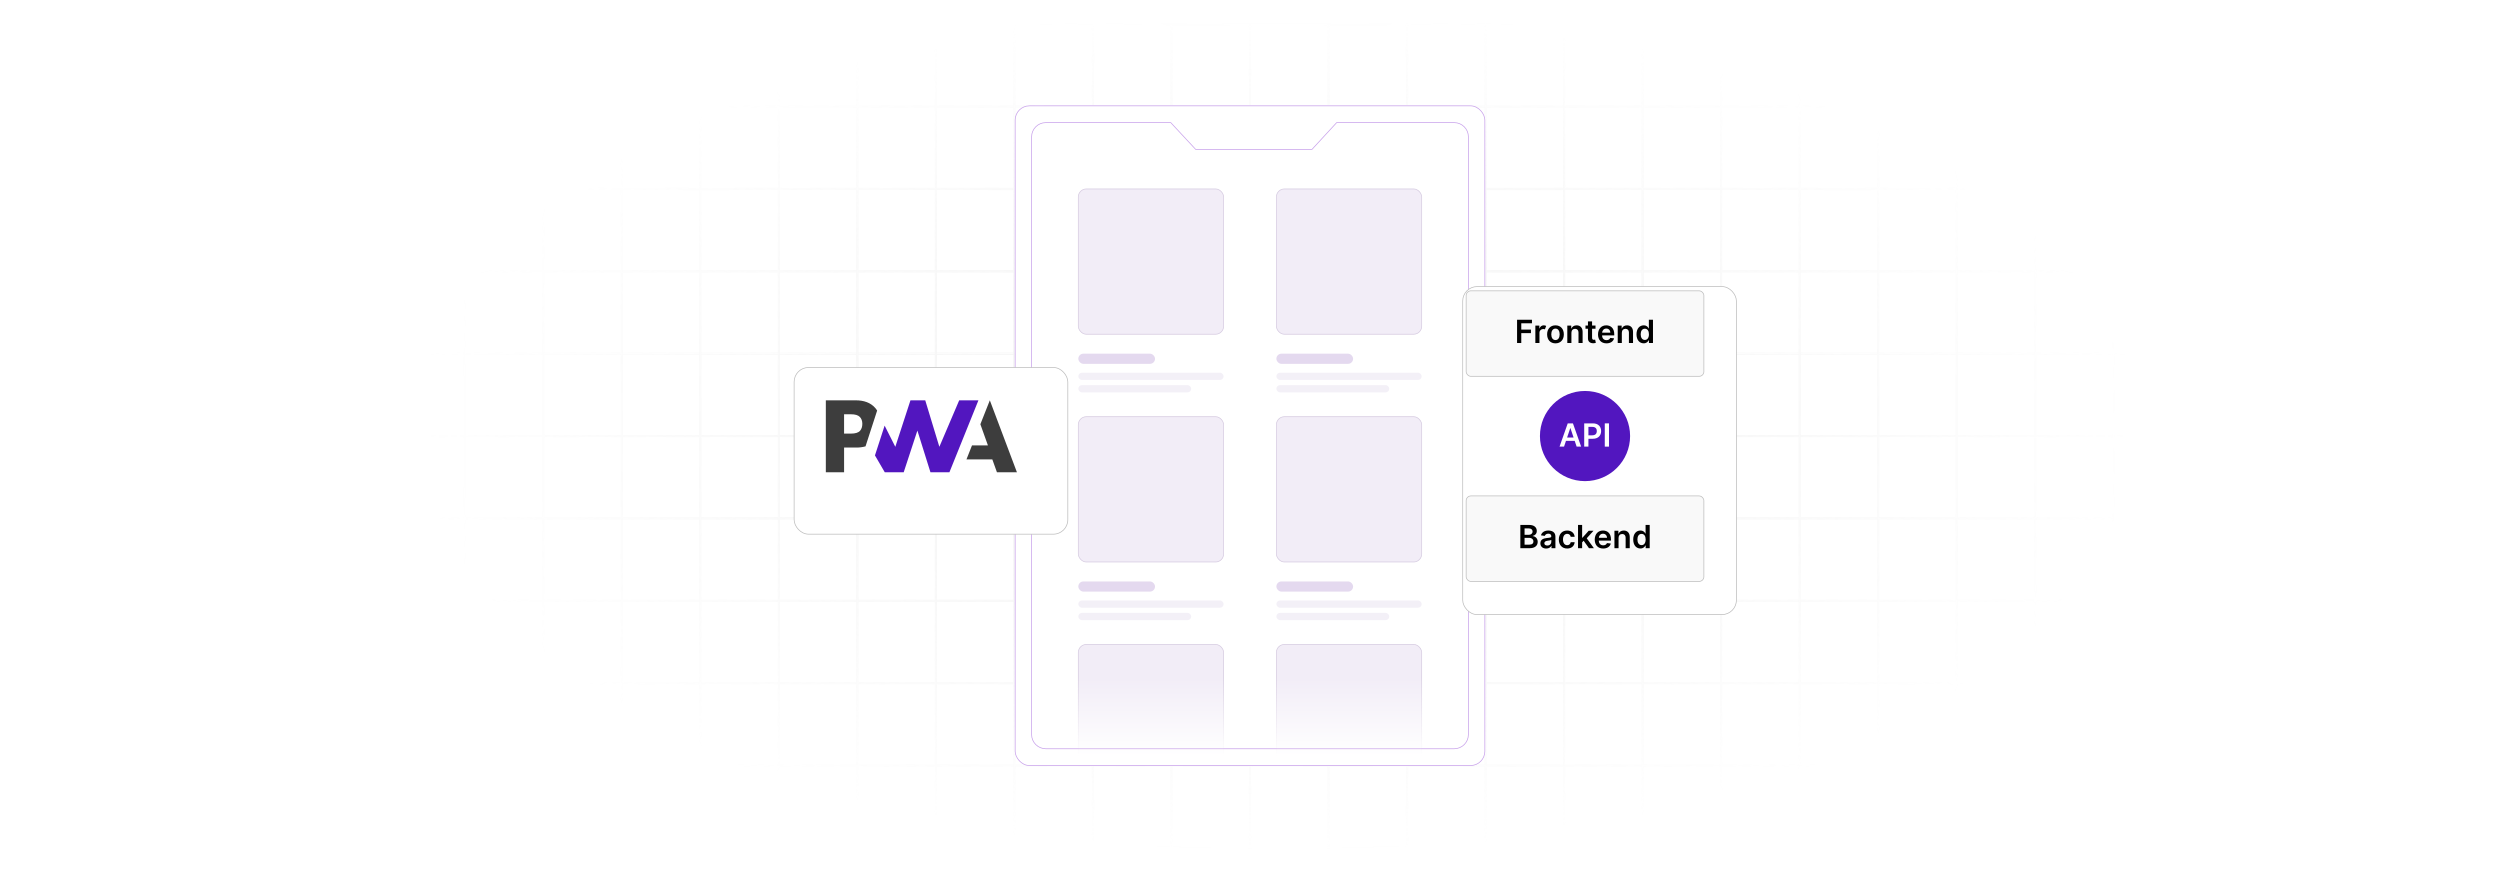 <?xml version="1.0" encoding="UTF-8"?>
<svg id="Layer_1" data-name="Layer 1" xmlns="http://www.w3.org/2000/svg" xmlns:xlink="http://www.w3.org/1999/xlink" viewBox="0 0 860 300">
  <defs>
    <filter id="luminosity-invert" x="39.647" y="-.272" width="782.115" height="300.272" color-interpolation-filters="sRGB" filterUnits="userSpaceOnUse">
      <feColorMatrix result="cm" values="-1 0 0 0 1 0 -1 0 0 1 0 0 -1 0 1 0 0 0 1 0"/>
    </filter>
    <radialGradient id="radial-gradient" cx="439.235" cy="148.479" fx="439.235" fy="148.479" r="298.487" gradientTransform="translate(0 74.962) scale(1 .495)" gradientUnits="userSpaceOnUse">
      <stop offset=".123" stop-color="#000" stop-opacity=".95"/>
      <stop offset="1" stop-color="#000" stop-opacity="0"/>
    </radialGradient>
    <mask id="mask" x="39.647" y="-.272" width="782.115" height="300.272" maskUnits="userSpaceOnUse">
      <g filter="url(#luminosity-invert)">
        <rect x="39.647" y="-.272" width="782.115" height="300.272" fill="url(#radial-gradient)"/>
      </g>
    </mask>
    <filter id="luminosity-invert-2" x="359.494" y="213.324" width="139.016" height="78.599" color-interpolation-filters="sRGB" filterUnits="userSpaceOnUse">
      <feColorMatrix result="cm" values="-1 0 0 0 1 0 -1 0 0 1 0 0 -1 0 1 0 0 0 1 0"/>
    </filter>
    <linearGradient id="linear-gradient" x1="429.002" y1="260.149" x2="429.002" y2="233.486" gradientUnits="userSpaceOnUse">
      <stop offset="0" stop-color="#fff" stop-opacity="0"/>
      <stop offset="1" stop-color="#000"/>
    </linearGradient>
    <mask id="mask-1" x="359.494" y="213.324" width="139.016" height="78.599" maskUnits="userSpaceOnUse">
      <g filter="url(#luminosity-invert-2)">
        <rect x="359.494" y="213.324" width="139.016" height="78.599" fill="url(#linear-gradient)"/>
      </g>
    </mask>
    <filter id="drop-shadow-4" x="242.6" y="95.983" width="155.04" height="118.08" filterUnits="userSpaceOnUse">
      <feOffset dx="5" dy="5"/>
      <feGaussianBlur result="blur" stdDeviation="10"/>
      <feFlood flood-color="#000" flood-opacity=".05"/>
      <feComposite in2="blur" operator="in"/>
      <feComposite in="SourceGraphic"/>
    </filter>
    <filter id="drop-shadow-5" x="473" y="68.143" width="154.56" height="173.76" filterUnits="userSpaceOnUse">
      <feOffset dx="5" dy="5"/>
      <feGaussianBlur result="blur-2" stdDeviation="10"/>
      <feFlood flood-color="#000" flood-opacity=".05"/>
      <feComposite in2="blur-2" operator="in"/>
      <feComposite in="SourceGraphic"/>
    </filter>
  </defs>
  <rect y="0" width="860" height="300" fill="#fff"/>
  <g mask="url(#mask)">
    <g opacity=".4">
      <path d="M808.41,291.922H51.59V8.078h756.819v283.845ZM52.09,291.422h755.819V8.578H52.09v282.845Z" fill="#e6e6e6" stroke="#d6d6d6" stroke-miterlimit="10" stroke-width=".25"/>
      <rect x="51.84" y="36.413" width="756.319" height=".5" fill="#e6e6e6" stroke="#d6d6d6" stroke-miterlimit="10" stroke-width=".25"/>
      <rect x="51.84" y="64.747" width="756.319" height=".5" fill="#e6e6e6" stroke="#d6d6d6" stroke-miterlimit="10" stroke-width=".25"/>
      <rect x="51.84" y="93.082" width="756.319" height=".5" fill="#e6e6e6" stroke="#d6d6d6" stroke-miterlimit="10" stroke-width=".25"/>
      <rect x="51.84" y="121.415" width="756.319" height=".5" fill="none" stroke="#d6d6d6" stroke-miterlimit="10" stroke-width=".25"/>
      <rect x="51.84" y="149.75" width="756.319" height=".5" fill="#e6e6e6" stroke="#d6d6d6" stroke-miterlimit="10" stroke-width=".25"/>
      <rect x="51.84" y="178.084" width="756.319" height=".5" fill="#e6e6e6" stroke="#d6d6d6" stroke-miterlimit="10" stroke-width=".25"/>
      <rect x="51.84" y="206.418" width="756.319" height=".5" fill="#e6e6e6" stroke="#d6d6d6" stroke-miterlimit="10" stroke-width=".25"/>
      <rect x="51.84" y="234.753" width="756.319" height=".5" fill="#e6e6e6" stroke="#d6d6d6" stroke-miterlimit="10" stroke-width=".25"/>
      <rect x="51.84" y="263.087" width="756.319" height=".5" fill="#e6e6e6" stroke="#d6d6d6" stroke-miterlimit="10" stroke-width=".25"/>
      <rect x="780.898" y="8.328" width=".5" height="283.345" fill="#e6e6e6" stroke="#d6d6d6" stroke-miterlimit="10" stroke-width=".25"/>
      <rect x="753.887" y="8.328" width=".5" height="283.345" fill="#e6e6e6" stroke="#d6d6d6" stroke-miterlimit="10" stroke-width=".25"/>
      <rect x="726.875" y="8.328" width=".5" height="283.345" fill="#e6e6e6" stroke="#d6d6d6" stroke-miterlimit="10" stroke-width=".25"/>
      <rect x="699.864" y="8.328" width=".5" height="283.345" fill="#e6e6e6" stroke="#d6d6d6" stroke-miterlimit="10" stroke-width=".25"/>
      <rect x="672.852" y="8.328" width=".5" height="283.345" fill="#e6e6e6" stroke="#d6d6d6" stroke-miterlimit="10" stroke-width=".25"/>
      <rect x="645.841" y="8.328" width=".5" height="283.345" fill="#e6e6e6" stroke="#d6d6d6" stroke-miterlimit="10" stroke-width=".25"/>
      <rect x="618.83" y="8.328" width=".5" height="283.345" fill="#e6e6e6" stroke="#d6d6d6" stroke-miterlimit="10" stroke-width=".25"/>
      <rect x="591.818" y="8.328" width=".5" height="283.345" fill="#e6e6e6" stroke="#d6d6d6" stroke-miterlimit="10" stroke-width=".25"/>
      <rect x="564.807" y="8.328" width=".5" height="283.345" fill="#e6e6e6" stroke="#d6d6d6" stroke-miterlimit="10" stroke-width=".25"/>
      <rect x="537.795" y="8.328" width=".5" height="283.345" fill="#e6e6e6" stroke="#d6d6d6" stroke-miterlimit="10" stroke-width=".25"/>
      <rect x="510.784" y="8.328" width=".5" height="283.345" fill="#e6e6e6" stroke="#d6d6d6" stroke-miterlimit="10" stroke-width=".25"/>
      <rect x="483.772" y="8.328" width=".5" height="283.345" fill="#e6e6e6" stroke="#d6d6d6" stroke-miterlimit="10" stroke-width=".25"/>
      <rect x="456.761" y="8.328" width=".5" height="283.345" fill="#e6e6e6" stroke="#d6d6d6" stroke-miterlimit="10" stroke-width=".25"/>
      <rect x="429.75" y="8.328" width=".5" height="283.345" fill="#e6e6e6" stroke="#d6d6d6" stroke-miterlimit="10" stroke-width=".25"/>
      <rect x="402.738" y="8.328" width=".5" height="283.345" fill="#e6e6e6" stroke="#d6d6d6" stroke-miterlimit="10" stroke-width=".25"/>
      <rect x="375.727" y="8.328" width=".5" height="283.345" fill="#e6e6e6" stroke="#d6d6d6" stroke-miterlimit="10" stroke-width=".25"/>
      <rect x="348.716" y="8.328" width=".5" height="283.345" fill="#e6e6e6" stroke="#d6d6d6" stroke-miterlimit="10" stroke-width=".25"/>
      <rect x="321.704" y="8.328" width=".5" height="283.345" fill="#e6e6e6" stroke="#d6d6d6" stroke-miterlimit="10" stroke-width=".25"/>
      <rect x="294.693" y="8.328" width=".5" height="283.345" fill="#e6e6e6" stroke="#d6d6d6" stroke-miterlimit="10" stroke-width=".25"/>
      <rect x="267.682" y="8.328" width=".5" height="283.345" fill="#e6e6e6" stroke="#d6d6d6" stroke-miterlimit="10" stroke-width=".25"/>
      <rect x="240.67" y="8.328" width=".5" height="283.345" fill="#e6e6e6" stroke="#d6d6d6" stroke-miterlimit="10" stroke-width=".25"/>
      <rect x="213.659" y="8.328" width=".5" height="283.345" fill="#e6e6e6" stroke="#d6d6d6" stroke-miterlimit="10" stroke-width=".25"/>
      <rect x="186.648" y="8.328" width=".5" height="283.345" fill="#e6e6e6" stroke="#d6d6d6" stroke-miterlimit="10" stroke-width=".25"/>
      <rect x="159.636" y="8.328" width=".5" height="283.345" fill="#e6e6e6" stroke="#d6d6d6" stroke-miterlimit="10" stroke-width=".25"/>
      <rect x="132.625" y="8.328" width=".5" height="283.345" fill="#e6e6e6" stroke="#d6d6d6" stroke-miterlimit="10" stroke-width=".25"/>
      <rect x="105.613" y="8.328" width=".5" height="283.345" fill="#e6e6e6" stroke="#d6d6d6" stroke-miterlimit="10" stroke-width=".25"/>
      <rect x="78.602" y="8.328" width=".5" height="283.345" fill="#e6e6e6" stroke="#d6d6d6" stroke-miterlimit="10" stroke-width=".25"/>
    </g>
  </g>
  <g>
    <g>
      <rect x="349.216" y="36.413" width="161.568" height="226.925" rx="4.9" ry="4.9" fill="#fff" stroke="#c7a0ea" stroke-miterlimit="10" stroke-width=".25"/>
      <path d="M500.229,257.572h-140.459c-2.706,0-4.9-2.194-4.9-4.9V47.078c0-2.706,2.194-4.9,4.9-4.9h42.968l8.56,9.2h40.031l8.485-9.2h40.416c2.706,0,4.9,2.194,4.9,4.9v205.593c0,2.706-2.194,4.9-4.9,4.9Z" fill="#fff" stroke="#c7a0ea" stroke-miterlimit="10" stroke-width=".25"/>
    </g>
    <g>
      <rect x="370.94" y="64.997" width="49.982" height="49.982" rx="2.76" ry="2.76" fill="#f2edf7" stroke="#d5cae0" stroke-miterlimit="10" stroke-width=".25"/>
      <rect x="439.077" y="64.997" width="49.982" height="49.982" rx="2.76" ry="2.76" fill="#f2edf7" stroke="#d5cae0" stroke-miterlimit="10" stroke-width=".25"/>
      <g>
        <rect x="370.94" y="121.665" width="26.391" height="3.5" rx="1.75" ry="1.75" fill="#e4d9ef"/>
        <rect x="370.94" y="128.211" width="49.982" height="2.492" rx="1.246" ry="1.246" fill="#f3f0f7"/>
        <rect x="370.94" y="132.483" width="38.827" height="2.492" rx="1.246" ry="1.246" fill="#f3f0f7"/>
      </g>
      <g>
        <rect x="439.077" y="121.665" width="26.391" height="3.5" rx="1.75" ry="1.75" fill="#e4d9ef"/>
        <rect x="439.077" y="128.211" width="49.982" height="2.492" rx="1.246" ry="1.246" fill="#f3f0f7"/>
        <rect x="439.077" y="132.483" width="38.827" height="2.492" rx="1.246" ry="1.246" fill="#f3f0f7"/>
      </g>
    </g>
    <g>
      <rect x="370.94" y="143.345" width="49.982" height="49.982" rx="2.76" ry="2.76" fill="#f2edf7" stroke="#d5cae0" stroke-miterlimit="10" stroke-width=".25"/>
      <rect x="439.077" y="143.345" width="49.982" height="49.982" rx="2.76" ry="2.76" fill="#f2edf7" stroke="#d5cae0" stroke-miterlimit="10" stroke-width=".25"/>
      <g>
        <rect x="370.94" y="200.014" width="26.391" height="3.5" rx="1.75" ry="1.75" fill="#e4d9ef"/>
        <rect x="370.94" y="206.56" width="49.982" height="2.492" rx="1.246" ry="1.246" fill="#f3f0f7"/>
        <rect x="370.94" y="210.832" width="38.827" height="2.492" rx="1.246" ry="1.246" fill="#f3f0f7"/>
      </g>
      <g>
        <rect x="439.077" y="200.014" width="26.391" height="3.5" rx="1.75" ry="1.75" fill="#e4d9ef"/>
        <rect x="439.077" y="206.56" width="49.982" height="2.492" rx="1.246" ry="1.246" fill="#f3f0f7"/>
        <rect x="439.077" y="210.832" width="38.827" height="2.492" rx="1.246" ry="1.246" fill="#f3f0f7"/>
      </g>
    </g>
    <g mask="url(#mask-1)">
      <g>
        <rect x="370.94" y="221.694" width="49.982" height="49.982" rx="2.76" ry="2.76" fill="#f2edf7" stroke="#d5cae0" stroke-miterlimit="10" stroke-width=".25"/>
        <rect x="439.077" y="221.694" width="49.982" height="49.982" rx="2.76" ry="2.76" fill="#f2edf7" stroke="#d5cae0" stroke-miterlimit="10" stroke-width=".25"/>
        <g>
          <rect x="370.94" y="278.363" width="26.391" height="3.5" rx="1.75" ry="1.75" fill="#e4d9ef"/>
          <rect x="370.94" y="284.908" width="49.982" height="2.492" rx="1.246" ry="1.246" fill="#f3f0f7"/>
          <rect x="370.94" y="289.18" width="38.827" height="2.492" rx="1.246" ry="1.246" fill="#f3f0f7"/>
        </g>
        <g>
          <rect x="439.077" y="278.363" width="26.391" height="3.5" rx="1.75" ry="1.75" fill="#e4d9ef"/>
          <rect x="439.077" y="284.908" width="49.982" height="2.492" rx="1.246" ry="1.246" fill="#f3f0f7"/>
          <rect x="439.077" y="289.18" width="38.827" height="2.492" rx="1.246" ry="1.246" fill="#f3f0f7"/>
        </g>
      </g>
    </g>
  </g>
  <rect x="268.182" y="121.415" width="94.144" height="57.339" rx="4.962" ry="4.962" fill="#fff" filter="url(#drop-shadow-4)" stroke="#bcbcbc" stroke-miterlimit="10" stroke-width=".25"/>
  <rect x="498.175" y="93.582" width="94.144" height="112.837" rx="4.962" ry="4.962" fill="#fff" filter="url(#drop-shadow-5)" stroke="#bcbcbc" stroke-miterlimit="10" stroke-width=".25"/>
  <g>
    <path d="M332.466,158.026l1.899-4.802h5.484l-2.603-7.285,3.255-8.23,9.321,24.75h-6.874l-1.593-4.433h-8.889Z" fill="#3d3d3d"/>
    <path d="M326.601,162.46l9.979-24.75h-6.615l-6.827,15.994-4.854-15.994h-5.085l-5.211,15.994-3.676-7.287-3.327,10.247,3.378,5.797h6.511l4.709-14.342,4.494,14.342h6.525Z" fill="#5216bf"/>
    <path d="M290.365,153.963h4.075c1.113.016,2.222-.123,3.297-.412l1.054-3.247,2.945-9.075c-.226-.358-.484-.695-.77-1.008-1.51-1.674-3.722-2.511-6.635-2.511h-10.246v24.75h6.28v-8.497ZM295.757,143.404c.591.594.886,1.39.886,2.387s-.259,1.794-.778,2.389c-.569.654-1.618.981-3.146.981h-2.355v-6.649h2.373c1.422,0,2.429.297,3.021.892h-.001Z" fill="#3d3d3d"/>
  </g>
  <rect x="504.358" y="100.042" width="81.777" height="29.415" rx="1.634" ry="1.634" fill="#f9f9f9" stroke="#bcbcbc" stroke-miterlimit="10" stroke-width=".25"/>
  <rect x="504.358" y="170.599" width="81.777" height="29.415" rx="1.634" ry="1.634" fill="#f9f9f9" stroke="#bcbcbc" stroke-miterlimit="10" stroke-width=".25"/>
  <g>
    <path d="M521.871,109.996h5.125v1.215h-3.676v2.172h3.324v1.215h-3.324v3.398h-1.449v-8Z"/>
    <path d="M528.164,111.996h1.371v1h.062c.219-.695.789-1.086,1.48-1.086.324,0,.594.086.805.219l-.438,1.172c-.152-.07-.328-.125-.559-.125-.738,0-1.309.535-1.309,1.293v3.527h-1.414v-6Z"/>
    <path d="M532.207,115.019c0-1.859,1.117-3.102,2.875-3.102s2.875,1.242,2.875,3.102c0,1.855-1.117,3.094-2.875,3.094s-2.875-1.238-2.875-3.094ZM536.523,115.016c0-1.098-.477-1.977-1.434-1.977-.973,0-1.449.879-1.449,1.977s.477,1.965,1.449,1.965c.957,0,1.434-.867,1.434-1.965Z"/>
    <path d="M540.566,117.996h-1.414v-6h1.352v1.02h.07c.273-.668.891-1.098,1.789-1.098,1.238,0,2.059.82,2.055,2.258v3.82h-1.414v-3.602c0-.801-.438-1.281-1.168-1.281-.746,0-1.27.5-1.27,1.367v3.516Z"/>
    <path d="M548.856,113.09h-1.184v3.102c0,.57.285.695.641.695.176,0,.336-.035.414-.055l.238,1.105c-.152.051-.43.129-.832.141-1.062.031-1.883-.523-1.875-1.652v-3.336h-.852v-1.094h.852v-1.438h1.414v1.438h1.184v1.094Z"/>
    <path d="M549.719,115.031c0-1.852,1.121-3.113,2.84-3.113,1.477,0,2.742.926,2.742,3.031v.434h-4.18c.012,1.027.617,1.629,1.531,1.629.609,0,1.078-.266,1.27-.773l1.32.148c-.25,1.043-1.211,1.727-2.609,1.727-1.809,0-2.914-1.199-2.914-3.082ZM553.945,114.43c-.008-.816-.555-1.41-1.367-1.41-.844,0-1.41.644-1.453,1.41h2.82Z"/>
    <path d="M557.91,117.996h-1.414v-6h1.352v1.02h.07c.273-.668.891-1.098,1.789-1.098,1.238,0,2.059.82,2.055,2.258v3.82h-1.414v-3.602c0-.801-.438-1.281-1.168-1.281-.746,0-1.27.5-1.27,1.367v3.516Z"/>
    <path d="M562.957,115.004c0-2,1.09-3.086,2.477-3.086,1.059,0,1.5.637,1.715,1.07h.059v-2.992h1.418v8h-1.391v-.945h-.086c-.223.438-.688,1.051-1.719,1.051-1.414,0-2.473-1.121-2.473-3.098ZM567.234,114.996c0-1.164-.5-1.918-1.41-1.918-.941,0-1.426.801-1.426,1.918,0,1.125.492,1.945,1.426,1.945.902,0,1.41-.781,1.41-1.945Z"/>
  </g>
  <g>
    <path d="M523,180.578h3.062c1.734,0,2.594.883,2.594,2.074,0,.973-.617,1.52-1.398,1.703v.078c.852.043,1.711.754,1.711,1.965,0,1.246-.898,2.18-2.731,2.18h-3.238v-8ZM525.883,183.98c.754,0,1.324-.438,1.324-1.141,0-.617-.441-1.066-1.293-1.066h-1.465v2.207h1.434ZM526.008,187.367c1.051,0,1.488-.445,1.488-1.082,0-.715-.555-1.262-1.449-1.262h-1.598v2.344h1.559Z"/>
    <path d="M529.887,186.894c0-1.352,1.113-1.699,2.277-1.824,1.059-.113,1.484-.133,1.484-.539v-.023c0-.59-.359-.926-1.016-.926-.691,0-1.09.352-1.23.762l-1.32-.188c.312-1.094,1.281-1.656,2.543-1.656,1.145,0,2.438.477,2.438,2.062v4.016h-1.359v-.824h-.047c-.258.504-.82.945-1.762.945-1.145,0-2.008-.625-2.008-1.805ZM533.652,186.426v-.707c-.184.148-.926.242-1.297.293-.633.09-1.105.316-1.105.859,0,.519.422.789,1.012.789.852,0,1.391-.566,1.391-1.234Z"/>
    <path d="M536.231,185.601c0-1.832,1.109-3.102,2.867-3.102,1.465,0,2.481.856,2.578,2.156h-1.352c-.109-.578-.527-1.016-1.207-1.016-.871,0-1.453.727-1.453,1.938,0,1.227.57,1.965,1.453,1.965.621,0,1.086-.371,1.207-1.016h1.352c-.102,1.273-1.062,2.168-2.57,2.168-1.793,0-2.875-1.277-2.875-3.094Z"/>
    <path d="M542.84,180.578h1.414v4.41h.098l2.156-2.41h1.652l-2.324,2.59,2.461,3.41h-1.691l-1.836-2.566-.516.551v2.016h-1.414v-8Z"/>
    <path d="M548.59,185.613c0-1.852,1.121-3.113,2.84-3.113,1.477,0,2.742.926,2.742,3.031v.434h-4.18c.012,1.027.617,1.629,1.531,1.629.609,0,1.078-.266,1.27-.773l1.32.148c-.25,1.043-1.211,1.727-2.609,1.727-1.809,0-2.914-1.199-2.914-3.082ZM552.816,185.012c-.008-.816-.555-1.41-1.367-1.41-.844,0-1.41.644-1.453,1.41h2.82Z"/>
    <path d="M556.781,188.578h-1.414v-6h1.352v1.02h.07c.273-.668.891-1.098,1.789-1.098,1.238,0,2.059.82,2.055,2.258v3.82h-1.414v-3.602c0-.801-.438-1.281-1.168-1.281-.746,0-1.27.5-1.27,1.367v3.516Z"/>
    <path d="M561.828,185.586c0-2,1.09-3.086,2.477-3.086,1.059,0,1.5.637,1.715,1.07h.059v-2.992h1.418v8h-1.391v-.945h-.086c-.223.438-.688,1.051-1.719,1.051-1.414,0-2.473-1.121-2.473-3.098ZM566.106,185.578c0-1.164-.5-1.918-1.41-1.918-.941,0-1.426.801-1.426,1.918,0,1.125.492,1.945,1.426,1.945.902,0,1.41-.781,1.41-1.945Z"/>
  </g>
  <circle cx="545.246" cy="150" r="15.508" fill="#5216bf"/>
  <g>
    <path d="M536.484,153.639l2.816-8h1.789l2.82,8h-1.547l-.664-1.973h-3.008l-.66,1.973h-1.547ZM541.309,150.502l-1.082-3.223h-.062l-1.082,3.223h2.227Z" fill="#fff"/>
    <path d="M544.965,145.639h3c1.84,0,2.82,1.121,2.82,2.648,0,1.539-.992,2.648-2.84,2.648h-1.531v2.703h-1.449v-8ZM547.75,149.744c1.078,0,1.559-.606,1.559-1.457s-.48-1.438-1.566-1.438h-1.328v2.894h1.336Z" fill="#fff"/>
    <path d="M553.492,153.639h-1.449v-8h1.449v8Z" fill="#fff"/>
  </g>
</svg>